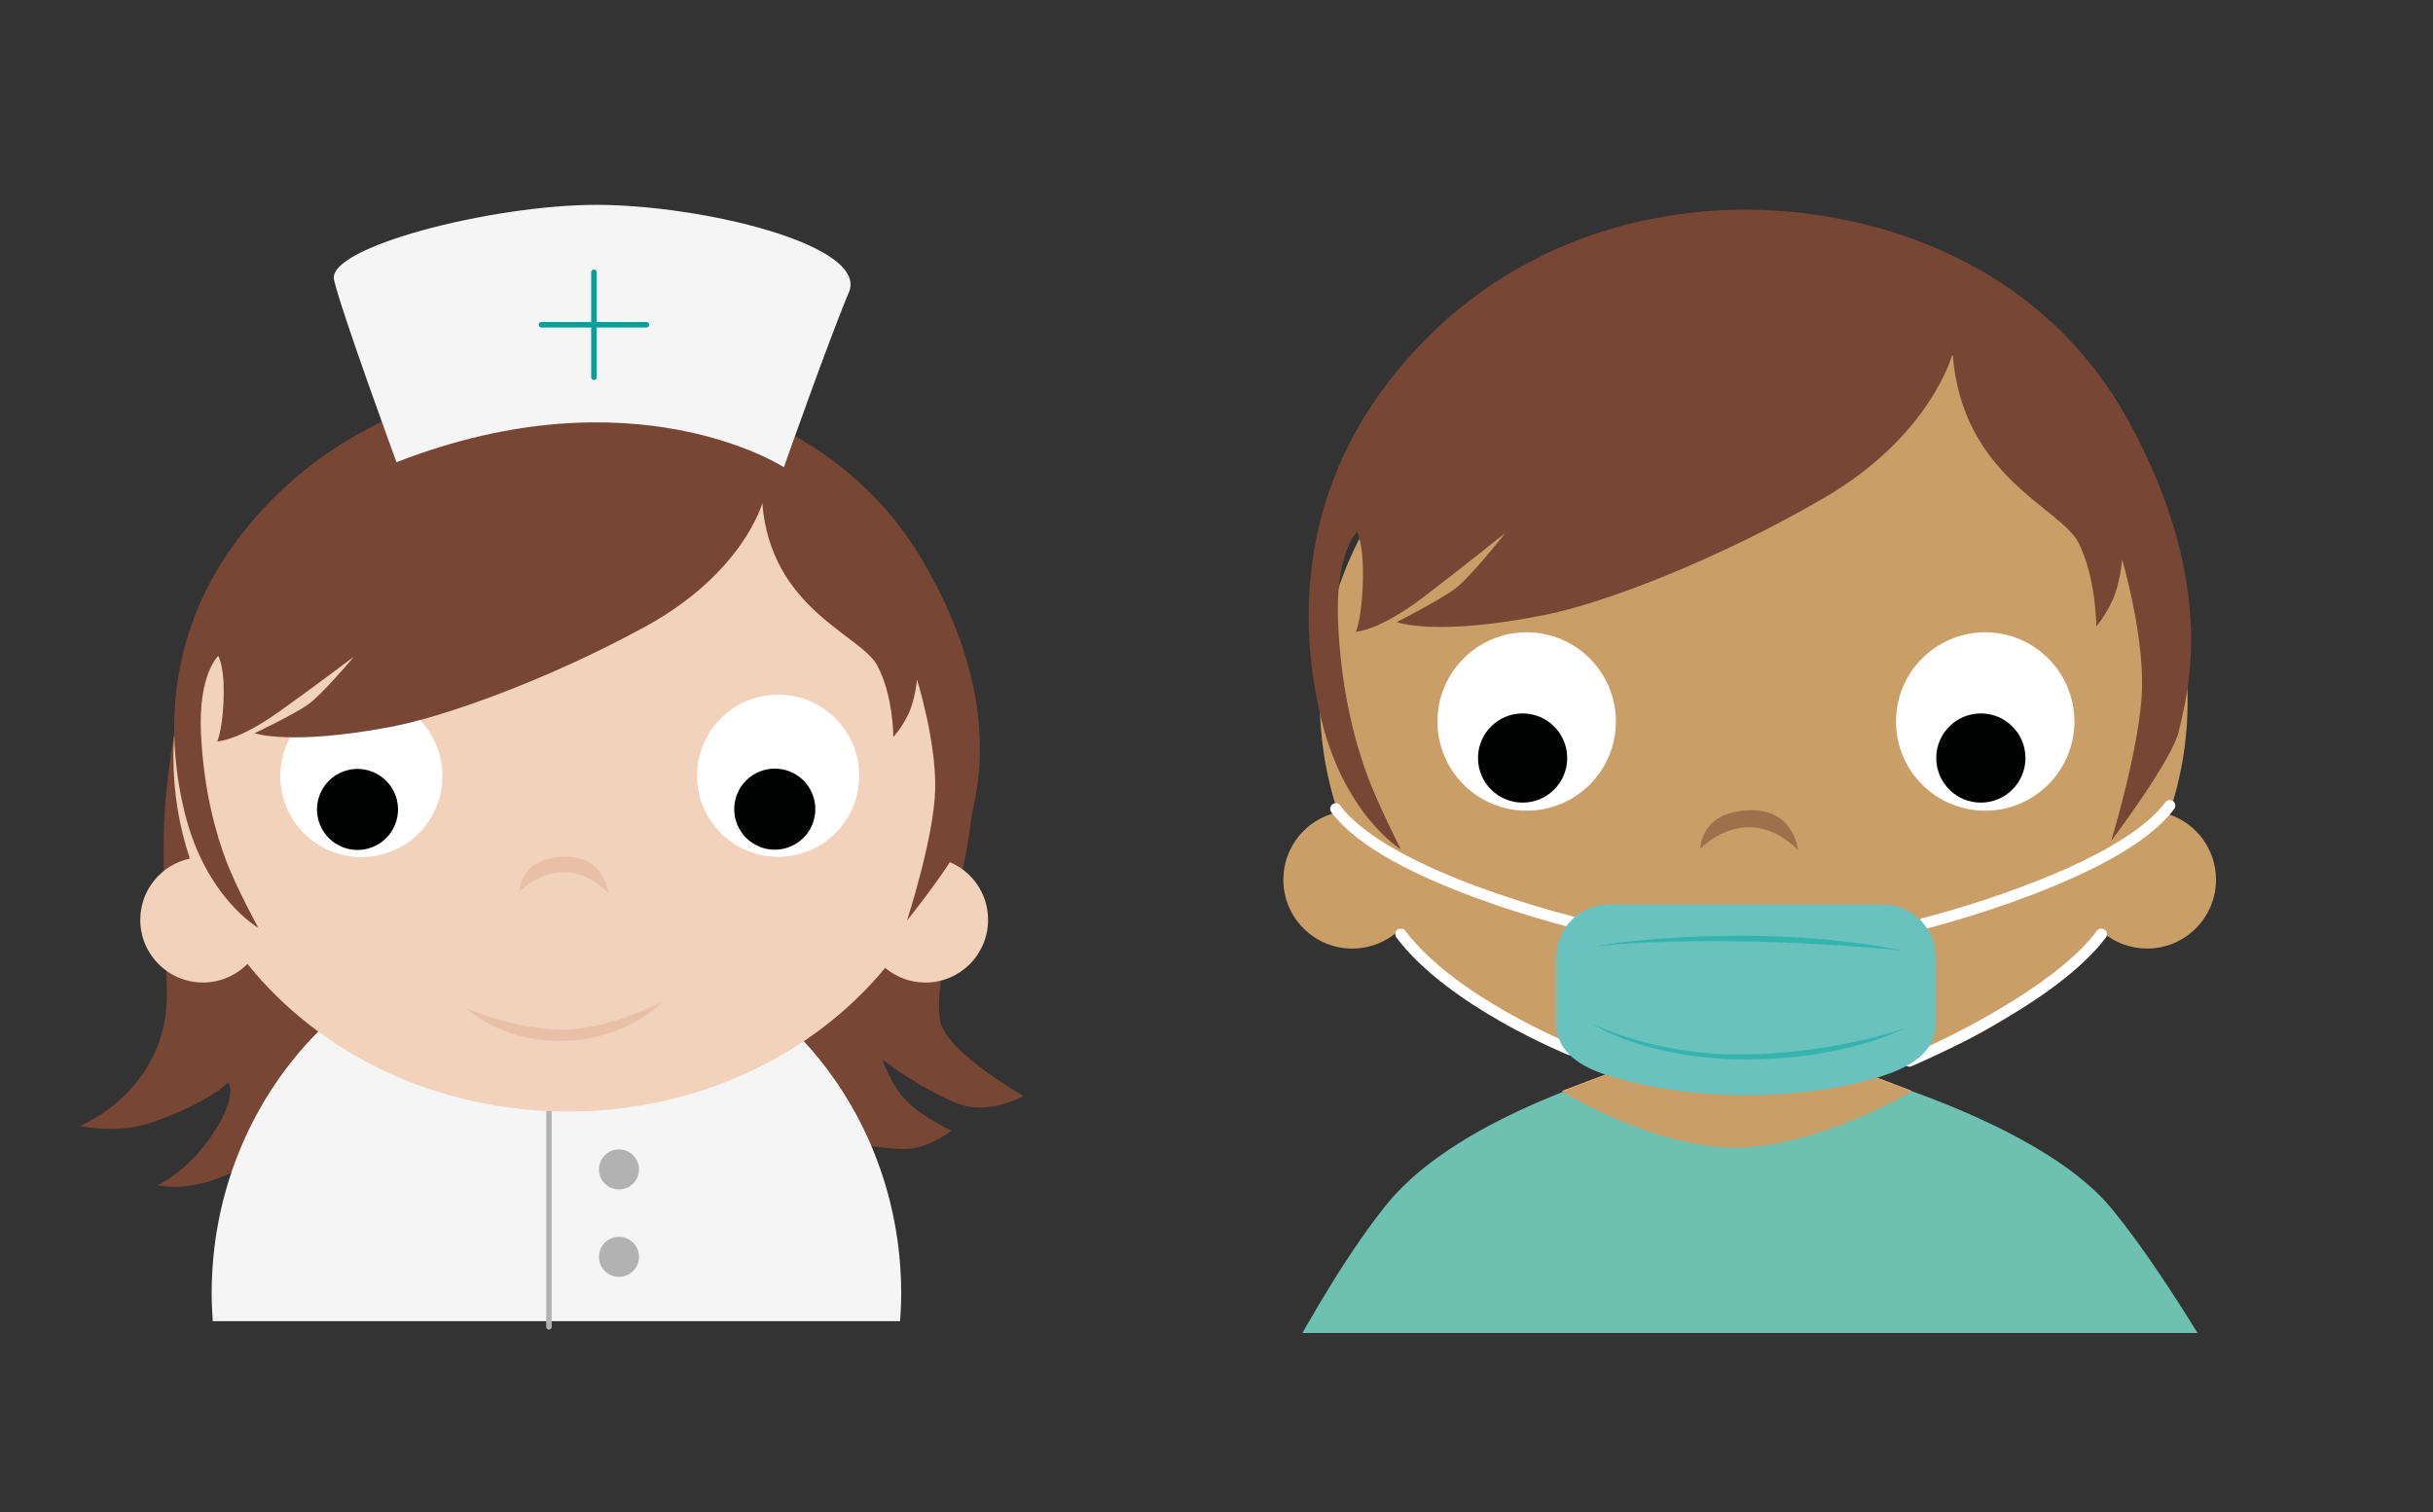 <svg xmlns="http://www.w3.org/2000/svg" xmlns:xlink="http://www.w3.org/1999/xlink" id="Layer_1" x="0px" y="0px" viewBox="0 0 442.32 275.01" style="enable-background:new 0 0 442.32 275.01;" xml:space="preserve"><rect x="0" y="0" width="442.32" height="275.01" fill="#333333" stroke="none"/><style type="text/css">	.st0{clip-path:url(#SVGID_00000031921251742880127790000004007367568195897740_);fill:#6EC1B0;}	.st1{fill:#F4BC83;}	.st2{fill:#CA9E67;}	.st3{fill:#FFFFFF;}	.st4{fill:#010202;}	.st5{fill:#A0704D;}	.st6{fill:#E8C0A8;}	.st7{fill:#6AC2BF;}	.st8{fill:#34B4AD;}	.st9{fill:#774634;}	.st10{fill:#F5F5F5;}	.st11{fill:#F5F5F5;stroke:#B2B2B2;stroke-linecap:round;stroke-miterlimit:10;}	.st12{fill:#B2B2B2;}	.st13{fill:#F3D2BC;}	.st14{fill:#F5F5F5;stroke:#05A099;stroke-linecap:round;stroke-miterlimit:10;}</style><g>	<defs>		<rect id="SVGID_1_" x="204.75" y="37.24" width="228.19" height="205.15"></rect>	</defs>	<clipPath id="SVGID_00000139992996244409408320000001471785979155117447_">		<use xlink:href="#SVGID_1_" style="overflow:visible;"></use>	</clipPath>	<path style="clip-path:url(#SVGID_00000139992996244409408320000001471785979155117447_);fill:#6EC1B0;" d="M414.52,268.45  c0,0-17.36-32.67-30.75-48.82c-13.38-16.14-50-25.59-50-25.59s-4.46-1.58-15.79-1.05v-0.07c-10.67-0.31-20.41,1.11-20.41,1.11  s-31.69,8.37-45.08,24.51c-13.38,16.14-29.33,49.9-29.33,49.9l30.31,18.51l6.69-9.85l-1.57,83.86l47.02-0.93v0.53l73.46,0.39  l-1.58-83.86l6.69,9.85L414.52,268.45z"></path></g><path class="st1" d="M335.96,193.92l-0.49-13.95l-40.75,0.29l-0.49,14.24c-1.56,0.56-10.24,3.87-10.24,3.87s16.32,9.99,31.11,10.13 c14.96,0.15,32.47-10.13,32.47-10.13L335.96,193.92z"></path><path class="st2" d="M335.96,194.01l-0.49-14.04l-40.75,0.3l-0.49,14.33c-1.56,0.56-10.24,3.89-10.24,3.89s16.32,10.06,31.11,10.2 c14.96,0.14,32.47-10.2,32.47-10.2L335.96,194.01z"></path><path class="st2" d="M394.32,148.08c2.2-6.51,3.39-13.41,3.39-20.56c0-39.09-35.32-70.77-78.88-70.77s-78.88,31.68-78.88,70.77 c0,7.01,1.16,13.79,3.27,20.19c-5.66,1.2-9.91,6.23-9.91,12.25c0,6.92,5.61,12.53,12.53,12.53c3.48,0,6.64-1.42,8.91-3.72 c14.32,17.87,37.68,29.52,64.08,29.52c26.02,0,49.09-11.31,63.45-28.74c2.18,1.83,4.99,2.94,8.06,2.94 c6.92,0,12.53-5.61,12.53-12.53C402.87,154.43,399.29,149.75,394.32,148.08"></path><path class="st3" d="M293.77,131.2c0-8.95-7.26-16.22-16.22-16.22c-8.96,0-16.22,7.26-16.22,16.22c0,8.96,7.26,16.22,16.22,16.22 C286.51,147.42,293.77,140.16,293.77,131.2"></path><path class="st3" d="M344.69,131.2c0-8.95,7.26-16.22,16.22-16.22c8.95,0,16.21,7.26,16.21,16.22c0,8.96-7.26,16.22-16.21,16.22 C351.95,147.42,344.69,140.16,344.69,131.2"></path><path class="st4" d="M284.92,137.84c0-4.48-3.63-8.11-8.11-8.11c-4.48,0-8.11,3.63-8.11,8.11c0,4.48,3.63,8.11,8.11,8.11 C281.29,145.95,284.92,142.32,284.92,137.84"></path><path class="st4" d="M368.23,137.84c0-4.48-3.63-8.11-8.11-8.11c-4.48,0-8.11,3.63-8.11,8.11c0,4.48,3.63,8.11,8.11,8.11 C364.59,145.95,368.23,142.32,368.23,137.84"></path><path class="st5" d="M326.87,154.55L326.87,154.55L326.87,154.55L326.87,154.55 M326.87,154.55c-3.17-3.1-6.23-4.12-8.89-4.12 c-5.15,0-8.79,3.84-8.86,3.91v-0.05c0.02-0.62,0.42-6.87,9.18-6.95h0.31C326.25,147.42,326.87,154.55,326.87,154.55"></path><path class="st6" d="M298.48,177.61c0,0,6.55,6.35,17.88,6.56c14.25,0.26,21.38-7.88,21.38-7.88s-11.26,6.02-20.96,5.63 C307.06,181.53,298.48,177.61,298.48,177.61"></path><path class="st3" d="M285.06,191.81c-0.06-0.06-21.71-8.71-31.2-21.34c-0.33-0.45-0.24-1.08,0.21-1.42c0.45-0.33,1.08-0.24,1.42,0.2 c4.42,5.94,12.02,11.16,18.51,14.83c3.24,1.84,6.21,3.31,8.36,4.31c1.07,0.5,1.94,0.88,2.55,1.14c0.6,0.26,0.92,0.39,0.92,0.39 c0.52,0.21,0.77,0.8,0.56,1.32C286.17,191.77,285.58,192.02,285.06,191.81L285.06,191.81z"></path><path class="st3" d="M346.74,192.01c0,0,1.59-0.67,4.12-1.86c7.61-3.56,23.76-12,30.36-20.89c0.33-0.45,0.97-0.54,1.42-0.2 c0.45,0.33,0.54,0.97,0.21,1.42c-4.78,6.37-13.58,12.15-21.21,16.42c-7.63,4.27-14.09,6.97-14.12,6.99 c-0.52,0.22-1.11-0.03-1.33-0.54C345.98,192.82,346.22,192.22,346.74,192.01L346.74,192.01z"></path><path class="st3" d="M286.69,168.92c-0.02,0-8.74-2.08-18.66-5.75c-9.92-3.69-21.03-8.85-26-15.49c-0.33-0.45-0.24-1.08,0.21-1.42 c0.45-0.33,1.08-0.24,1.42,0.21c4.35,5.94,15.29,11.2,25.07,14.8c4.9,1.81,9.51,3.23,12.9,4.2c3.39,0.97,5.53,1.48,5.54,1.48 c0.54,0.13,0.88,0.67,0.75,1.22C287.78,168.72,287.23,169.05,286.69,168.92L286.69,168.92z"></path><path class="st3" d="M349.54,166.96c0,0,2.18-0.55,5.63-1.57c5.16-1.53,13.13-4.13,20.65-7.51c7.51-3.36,14.57-7.55,17.83-11.99 c0.33-0.45,0.97-0.54,1.41-0.21c0.45,0.33,0.55,0.97,0.21,1.42c-4.97,6.64-16.21,11.94-26.29,15.78 c-10.07,3.81-18.93,6.04-18.95,6.04c-0.54,0.14-1.09-0.19-1.23-0.73C348.67,167.65,349,167.1,349.54,166.96L349.54,166.96z"></path><path class="st7" d="M351.93,186.02c0,5.3-4.56,7.96-9.6,9.6c-13.1,4.27-33.07,5.16-49.83,0c-5.07-1.56-9.6-4.3-9.6-9.6v-11.93 c0-5.3,4.3-9.6,9.6-9.6h49.83c5.31,0,9.6,4.3,9.6,9.6V186.02z"></path><path class="st8" d="M290.03,172.08c0,0,9.61-1.92,26.77-1.92c17.16,0,28.84,2.66,28.84,2.66S314.59,169.57,290.03,172.08"></path><path class="st8" d="M289.44,186.13c0,0,11.54,5.92,27.96,5.62c16.42-0.29,28.84-4.73,28.84-4.73s-11.09,5.77-29.29,5.62 C298.76,192.5,289.44,186.13,289.44,186.13"></path><path class="st9" d="M354.99,64.27c0,0-3.8,14.87-23.36,26.26c-19.56,11.4-40.14,19.15-50.53,21.24 c-20.11,4.06-27.17,1.35-27.17,1.35s7.64-3.89,10.51-5.99c2.9-2.13,9.24-10.23,9.24-10.23s-8.15,6.57-15.03,11.78 c-8.1,6.13-12.13,6.18-12.13,6.18s1.27-3.08,1.27-10.81c0-5.41-1.09-7.34-1.09-7.34s-3.98,3.86-3.44,16.41 c0.54,12.55,3.08,21.63,5.07,27.23c2,5.6,6.34,14.1,6.34,14.1s-10.5-6.37-14.67-24.52c-4.17-18.15-3.08-40.55,12.68-60.83 c15.76-20.28,38.04-29.93,61.04-30.9c23-0.97,56.15,7.34,73.18,38.23c17.02,30.9,10.32,51.17,9.24,56.39 c-1.09,5.21-12.32,20.08-12.32,20.08s5.43-17.76,5.61-28c0.18-10.23-3.62-23.17-3.62-23.17s-0.36,4.44-1.81,7.53 c-1.45,3.09-2.9,4.63-2.9,4.63s0-8.88-3.26-15.26C374.55,92.27,356.62,86.67,354.99,64.27"></path><g>	<path class="st9" d="M32.58,128.2c0,0-2.65,13.23-2.81,23.32c-0.17,10.09,0.33,13.4,0.33,21.5c0,6.45,1.49,12.57-3.14,20.67  c-1.89,3.3-5.81,7.98-12.4,11.08c0,0,6.94,1.48,13.07-0.66c10.42-3.64,13.89-7.28,13.89-7.28s1.76,2.32-2.65,9.1  c-4.63,7.11-10.25,9.59-10.25,9.59s8.6,2.48,20.51-6.62c7.35-5.62,104.53-1.32,104.53-1.32s7.94,1.65,11.74,1.32  c3.8-0.33,7.61-3.31,7.61-3.31s-5.13-2.32-8.1-5.29s-4.47-7.61-4.47-7.61s7.37,5.67,14.06,8.1c5.46,1.98,11.58-1.49,11.58-1.49  s-13.4-7.61-15.05-13.23c-1.65-5.62,3.55-25.39,4.47-30.27c4.3-22.82-1.82-22-4.13-28.12c-2.32-6.12-22.82-37.88-34.9-39.03  c-12.07-1.16-35.56-0.5-54.08,2.81C63.84,94.79,39.52,115.14,32.58,128.2z"></path>	<path class="st10" d="M163.64,240.25c0.12-1.65,0.2-3.32,0.2-5c0-36.4-28.06-65.92-62.68-65.92c-34.62,0-62.68,29.51-62.68,65.92  c0,1.68,0.08,3.35,0.2,5H163.64z"></path>	<line class="st11" x1="99.8" y1="200.38" x2="99.8" y2="241.28"></line>	<circle class="st12" cx="112.53" cy="212.65" r="3.64"></circle>	<circle class="st12" cx="112.53" cy="228.55" r="3.64"></circle>	<path class="st13" d="M171.87,156.47c2-5.92,3.08-12.19,3.08-18.69c0-35.53-32.1-64.33-71.71-64.33c-39.6,0-71.71,28.8-71.71,64.33  c0,6.38,1.05,12.53,2.98,18.35c-5.15,1.1-9.01,5.66-9.01,11.14c0,6.29,5.1,11.39,11.39,11.39c3.17,0,6.03-1.29,8.1-3.38  c13.02,16.25,34.25,26.84,58.25,26.84c23.65,0,44.62-10.28,57.68-26.12c1.98,1.66,4.53,2.67,7.32,2.67  c6.29,0,11.39-5.1,11.39-11.39C179.65,162.24,176.39,157.98,171.87,156.47z"></path>			<ellipse transform="matrix(0.707 -0.707 0.707 0.707 -80.546 87.809)" class="st3" cx="65.72" cy="141.13" rx="14.74" ry="14.74"></ellipse>			<ellipse transform="matrix(0.231 -0.973 0.973 0.231 -28.54 246.141)" class="st3" cx="141.5" cy="141.13" rx="14.74" ry="14.74"></ellipse>			<ellipse transform="matrix(0.463 -0.886 0.886 0.463 -95.507 136.691)" class="st4" cx="65.05" cy="147.16" rx="7.37" ry="7.37"></ellipse>			<ellipse transform="matrix(0.381 -0.925 0.925 0.381 -48.906 221.292)" class="st4" cx="140.78" cy="147.16" rx="7.37" ry="7.37"></ellipse>	<path class="st6" d="M110.56,162.35c0,0-0.57-6.56-7.64-6.56c-8.53,0-8.5,6.36-8.5,6.36S102.04,154.03,110.56,162.35z"></path>	<path class="st6" d="M84.75,183.32c0,0,5.95,5.78,16.25,5.96c12.95,0.23,19.43-7.16,19.43-7.16s-10.24,5.47-19.06,5.11  C92.55,186.88,84.75,183.32,84.75,183.32z"></path>	<path class="st9" d="M138.59,91.49c0,0-3.47,12.74-21.34,22.49c-17.86,9.76-36.65,16.4-46.15,18.19  c-18.36,3.47-24.81,1.16-24.81,1.16s6.97-3.33,9.59-5.13c2.65-1.82,8.44-8.77,8.44-8.77s-7.44,5.62-13.73,10.09  c-7.39,5.25-11.08,5.29-11.08,5.29s1.16-2.64,1.16-9.26c0-4.63-0.99-6.28-0.99-6.28s-3.64,3.31-3.14,14.06  c0.5,10.75,2.81,18.52,4.63,23.32c1.82,4.8,5.79,12.07,5.79,12.07s-9.59-5.46-13.4-21.01c-3.8-15.55-2.81-34.73,11.58-52.1  c14.39-17.37,34.73-25.64,55.74-26.46c21.01-0.83,51.27,6.28,66.82,32.75c15.55,26.46,9.43,43.83,8.44,48.3s-11.25,17.2-11.25,17.2  s4.96-15.22,5.13-23.98c0.17-8.77-3.31-19.85-3.31-19.85s-0.33,3.8-1.65,6.45s-2.65,3.97-2.65,3.97s0-7.61-2.98-13.07  C156.46,115.47,140.08,110.67,138.59,91.49z"></path>	<path class="st10" d="M72.08,84.05c0,0-10-27.27-11.36-33.17c-1.36-5.91,28.63-13.63,47.71-13.63s49.53,7.27,45.9,15.9  c-3.64,8.63-11.82,31.81-11.82,31.81S115.25,67.23,72.08,84.05z"></path>	<line class="st14" x1="107.98" y1="49.51" x2="107.98" y2="68.6"></line>	<line class="st14" x1="117.53" y1="59.05" x2="98.44" y2="59.05"></line></g></svg>
